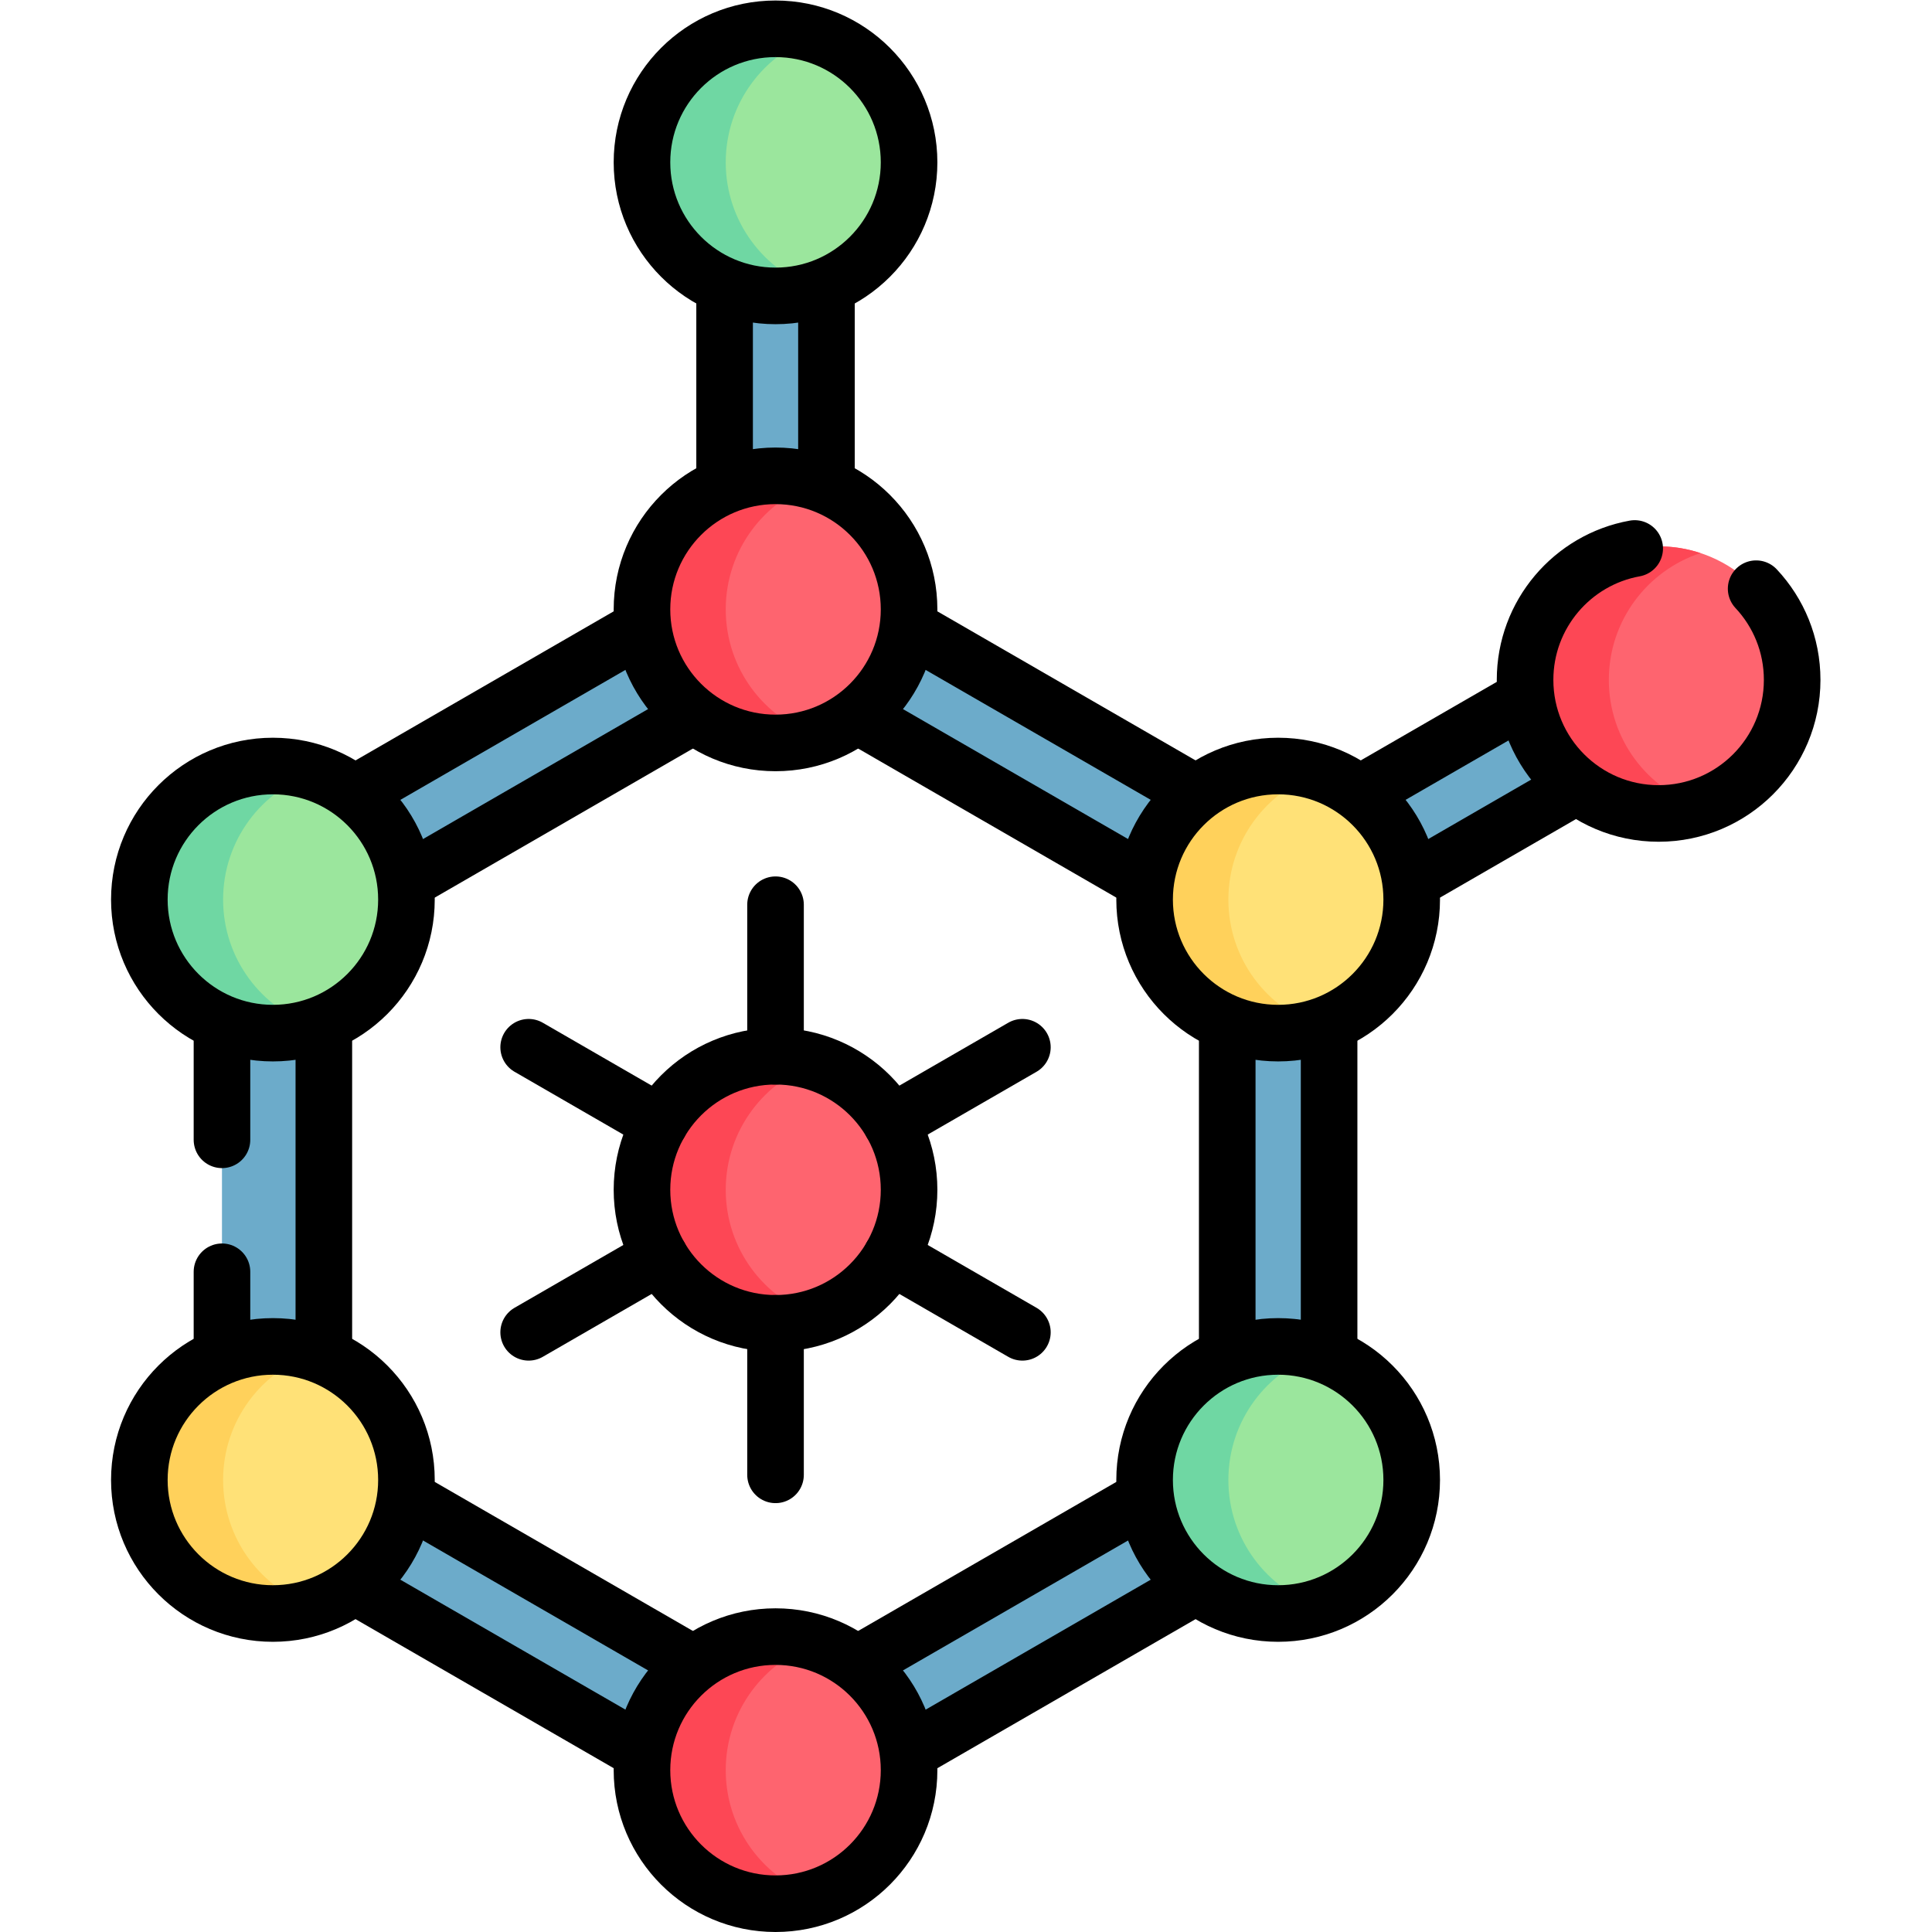 <?xml version="1.0" encoding="UTF-8" standalone="no"?>
<!-- Created with Inkscape (http://www.inkscape.org/) -->

<svg
   version="1.1"
   id="svg6708"
   xml:space="preserve"
   width="682.667"
   height="682.667"
   viewBox="0 0 682.667 682.667"
   xmlns="http://www.w3.org/2000/svg"
   xmlns:svg="http://www.w3.org/2000/svg"><defs
     id="defs6712"><clipPath
       clipPathUnits="userSpaceOnUse"
       id="clipPath6722"><path
         d="M 0,512 H 512 V 0 H 0 Z"
         id="path6720" /></clipPath></defs><g
     id="g6714"
     transform="matrix(1.333,0,0,-1.333,0,682.667)"><g
       id="g6716"><g
         id="g6718"
         clip-path="url(#clipPath6722)"><g
           id="g6724"
           transform="translate(325.31,127.619)"><path
             d="M 0,0 -119.736,-69.129 -239.472,0 v 138.259 l 119.736,69.13 L 0,138.259 Z m 126.044,211.03 c -3.728,6.457 -11.984,8.669 -18.441,4.942 L 13.5,161.642 -106.236,230.771 v 110.703 c 0,7.456 -6.044,13.5 -13.5,13.5 -7.456,0 -13.5,-6.044 -13.5,-13.5 V 230.771 l -126.486,-73.026 c -4.176,-2.412 -6.75,-6.869 -6.75,-11.692 V -7.794 c 0,-4.824 2.574,-9.28 6.75,-11.692 l 133.236,-76.923 c 2.089,-1.206 4.42,-1.809 6.75,-1.809 2.331,0 4.662,0.603 6.75,1.809 L 20.25,-19.486 c 4.177,2.412 6.75,6.868 6.75,11.692 v 146.053 l 94.103,54.33 c 6.457,3.728 8.669,11.984 4.941,18.441"
             style="fill:#6cabca;fill-opacity:1;fill-rule:nonzero;stroke:none"
             id="path6726" /></g><g
           id="g6728"
           transform="translate(58.84,209.99)"><path
             d="m 0,0 v 30.94 m 0,-88.36 v 22.44 m 359.232,128.84 -44.16,-25.5 m 30.65,48.87 -44.16,-25.49 m -8.09,-149.16 v 88.36 m -35.09,60.8 -76.549,44.19 m 63.04,-67.57 -76.54,44.19 m 98.139,-169.97 v 88.36 m -21.599,-125.78 -76.551,-44.19 m 90.06,20.81 -76.549,-44.2 m -70.201,0.01 -76.54,44.19 m 90.051,-20.81 -76.54,44.19 m -21.601,37.42 v 88.36 m 98.13,81.61 -76.529,-44.19 m 63.029,67.57 -76.54,-44.2 m 98.14,81.62 v 53.01 m 27,-53.01 v 53.01"
             style="fill:none;stroke:#000000;stroke-width:15;stroke-linecap:round;stroke-linejoin:round;stroke-miterlimit:10;stroke-dasharray:none;stroke-opacity:1"
             id="path6730" /></g><g
           id="g6732"
           transform="translate(240.975,469.093)"><path
             d="m 0,0 c 0,19.551 -15.85,35.4 -35.401,35.4 -19.551,0 -35.401,-15.849 -35.401,-35.4 0,-19.552 15.85,-35.401 35.401,-35.401 C -15.85,-35.401 0,-19.552 0,0"
             style="fill:#9be69d;fill-opacity:1;fill-rule:nonzero;stroke:none"
             id="path6734" /></g><g
           id="g6736"
           transform="translate(216.688,435.48)"><path
             d="m 0,0 c -3.489,-1.154 -7.229,-1.782 -11.108,-1.782 -19.555,0 -35.407,15.852 -35.407,35.395 0,19.554 15.852,35.407 35.407,35.407 3.879,0 7.619,-0.627 11.108,-1.783 C -14.12,62.594 -24.312,49.289 -24.312,33.613 -24.312,17.936 -14.12,4.645 0,0"
             style="fill:#6fd7a3;fill-opacity:1;fill-rule:nonzero;stroke:none"
             id="path6738" /></g><g
           id="g6740"
           transform="translate(240.975,469.093)"><path
             d="m 0,0 c 0,19.551 -15.85,35.4 -35.401,35.4 -19.551,0 -35.401,-15.849 -35.401,-35.4 0,-19.552 15.85,-35.401 35.401,-35.401 C -15.85,-35.401 0,-19.552 0,0 Z"
             style="fill:none;stroke:#000000;stroke-width:15;stroke-linecap:round;stroke-linejoin:round;stroke-miterlimit:10;stroke-dasharray:none;stroke-opacity:1"
             id="path6742" /></g><g
           id="g6744"
           transform="translate(240.975,350.596)"><path
             d="m 0,0 c 0,19.551 -15.85,35.4 -35.401,35.4 -19.551,0 -35.401,-15.849 -35.401,-35.4 0,-19.551 15.85,-35.401 35.401,-35.401 C -15.85,-35.401 0,-19.551 0,0"
             style="fill:#fe646f;fill-opacity:1;fill-rule:nonzero;stroke:none"
             id="path6746" /></g><g
           id="g6748"
           transform="translate(216.688,316.983)"><path
             d="m 0,0 c -3.489,-1.154 -7.229,-1.782 -11.108,-1.782 -19.555,0 -35.407,15.852 -35.407,35.395 0,19.554 15.852,35.407 35.407,35.407 3.879,0 7.619,-0.627 11.108,-1.782 C -14.12,62.594 -24.312,49.289 -24.312,33.613 -24.312,17.936 -14.12,4.645 0,0"
             style="fill:#fd4755;fill-opacity:1;fill-rule:nonzero;stroke:none"
             id="path6750" /></g><g
           id="g6752"
           transform="translate(240.975,350.596)"><path
             d="m 0,0 c 0,19.551 -15.85,35.4 -35.401,35.4 -19.551,0 -35.401,-15.849 -35.401,-35.4 0,-19.551 15.85,-35.401 35.401,-35.401 C -15.85,-35.401 0,-19.551 0,0 Z"
             style="fill:none;stroke:#000000;stroke-width:15;stroke-linecap:round;stroke-linejoin:round;stroke-miterlimit:10;stroke-dasharray:none;stroke-opacity:1"
             id="path6754" /></g><g
           id="g6756"
           transform="translate(475.062,331.899)"><path
             d="m 0,0 c 0,19.551 -15.849,35.401 -35.4,35.401 -19.552,0 -35.401,-15.85 -35.401,-35.401 0,-19.551 15.849,-35.4 35.401,-35.4 C -15.849,-35.4 0,-19.551 0,0"
             style="fill:#fe646f;fill-opacity:1;fill-rule:nonzero;stroke:none"
             id="path6758" /></g><g
           id="g6760"
           transform="translate(450.776,298.287)"><path
             d="m 0,0 c -3.489,-1.155 -7.229,-1.782 -11.108,-1.782 -19.555,0 -35.407,15.852 -35.407,35.394 0,19.555 15.852,35.408 35.407,35.408 3.879,0 7.619,-0.628 11.108,-1.783 C -14.12,62.593 -24.312,49.289 -24.312,33.612 -24.312,17.936 -14.12,4.644 0,0"
             style="fill:#fd4755;fill-opacity:1;fill-rule:nonzero;stroke:none"
             id="path6762" /></g><g
           id="g6764"
           transform="translate(465.51,356.08)"><path
             d="m 0,0 c 5.93,-6.33 9.55,-14.82 9.55,-24.18 0,-19.55 -15.85,-35.4 -35.4,-35.4 -19.55,0 -35.4,15.85 -35.4,35.4 0,17.39 12.54,31.85 29.06,34.84"
             style="fill:none;stroke:#000000;stroke-width:15;stroke-linecap:round;stroke-linejoin:round;stroke-miterlimit:10;stroke-dasharray:none;stroke-opacity:1"
             id="path6766" /></g><g
           id="g6768"
           transform="translate(374.21,273.672)"><path
             d="m 0,0 c 0,19.551 -15.85,35.401 -35.401,35.401 -19.551,0 -35.401,-15.85 -35.401,-35.401 0,-19.551 15.85,-35.401 35.401,-35.401 C -15.85,-35.401 0,-19.551 0,0"
             style="fill:#ffe177;fill-opacity:1;fill-rule:nonzero;stroke:none"
             id="path6770" /></g><g
           id="g6772"
           transform="translate(349.924,240.06)"><path
             d="m 0,0 c -3.489,-1.155 -7.229,-1.782 -11.108,-1.782 -19.555,0 -35.407,15.852 -35.407,35.394 0,19.555 15.852,35.408 35.407,35.408 3.879,0 7.619,-0.628 11.108,-1.783 C -14.12,62.593 -24.312,49.289 -24.312,33.612 -24.312,17.936 -14.12,4.644 0,0"
             style="fill:#ffd15b;fill-opacity:1;fill-rule:nonzero;stroke:none"
             id="path6774" /></g><g
           id="g6776"
           transform="translate(374.21,273.672)"><path
             d="m 0,0 c 0,19.551 -15.85,35.401 -35.401,35.401 -19.551,0 -35.401,-15.85 -35.401,-35.401 0,-19.551 15.85,-35.401 35.401,-35.401 C -15.85,-35.401 0,-19.551 0,0 Z"
             style="fill:none;stroke:#000000;stroke-width:15;stroke-linecap:round;stroke-linejoin:round;stroke-miterlimit:10;stroke-dasharray:none;stroke-opacity:1"
             id="path6778" /></g><g
           id="g6780"
           transform="translate(374.21,119.824)"><path
             d="m 0,0 c 0,19.551 -15.85,35.401 -35.401,35.401 -19.551,0 -35.401,-15.85 -35.401,-35.401 0,-19.551 15.85,-35.4 35.401,-35.4 C -15.85,-35.4 0,-19.551 0,0"
             style="fill:#9be69d;fill-opacity:1;fill-rule:nonzero;stroke:none"
             id="path6782" /></g><g
           id="g6784"
           transform="translate(349.924,86.212)"><path
             d="m 0,0 c -3.489,-1.154 -7.229,-1.782 -11.108,-1.782 -19.555,0 -35.407,15.852 -35.407,35.394 0,19.555 15.852,35.408 35.407,35.408 3.879,0 7.619,-0.627 11.108,-1.783 C -14.12,62.594 -24.312,49.289 -24.312,33.612 -24.312,17.936 -14.12,4.645 0,0"
             style="fill:#6fd7a3;fill-opacity:1;fill-rule:nonzero;stroke:none"
             id="path6786" /></g><g
           id="g6788"
           transform="translate(374.21,119.824)"><path
             d="m 0,0 c 0,19.551 -15.85,35.401 -35.401,35.401 -19.551,0 -35.401,-15.85 -35.401,-35.401 0,-19.551 15.85,-35.4 35.401,-35.4 C -15.85,-35.4 0,-19.551 0,0 Z"
             style="fill:none;stroke:#000000;stroke-width:15;stroke-linecap:round;stroke-linejoin:round;stroke-miterlimit:10;stroke-dasharray:none;stroke-opacity:1"
             id="path6790" /></g><g
           id="g6792"
           transform="translate(240.975,42.901)"><path
             d="m 0,0 c 0,19.551 -15.85,35.4 -35.401,35.4 -19.551,0 -35.401,-15.849 -35.401,-35.4 0,-19.551 15.85,-35.401 35.401,-35.401 C -15.85,-35.401 0,-19.551 0,0"
             style="fill:#fe646f;fill-opacity:1;fill-rule:nonzero;stroke:none"
             id="path6794" /></g><g
           id="g6796"
           transform="translate(216.688,9.289)"><path
             d="m 0,0 c -3.489,-1.155 -7.229,-1.782 -11.108,-1.782 -19.555,0 -35.407,15.852 -35.407,35.394 0,19.555 15.852,35.408 35.407,35.408 3.879,0 7.619,-0.628 11.108,-1.783 C -14.12,62.593 -24.312,49.289 -24.312,33.612 -24.312,17.936 -14.12,4.644 0,0"
             style="fill:#fd4755;fill-opacity:1;fill-rule:nonzero;stroke:none"
             id="path6798" /></g><g
           id="g6800"
           transform="translate(240.975,42.901)"><path
             d="m 0,0 c 0,19.551 -15.85,35.4 -35.401,35.4 -19.551,0 -35.401,-15.849 -35.401,-35.4 0,-19.551 15.85,-35.401 35.401,-35.401 C -15.85,-35.401 0,-19.551 0,0 Z"
             style="fill:none;stroke:#000000;stroke-width:15;stroke-linecap:round;stroke-linejoin:round;stroke-miterlimit:10;stroke-dasharray:none;stroke-opacity:1"
             id="path6802" /></g><g
           id="g6804"
           transform="translate(240.975,196.745)"><path
             d="m 0,0 c 0,19.551 -15.85,35.401 -35.401,35.401 -19.551,0 -35.401,-15.85 -35.401,-35.401 0,-19.551 15.85,-35.4 35.401,-35.4 C -15.85,-35.4 0,-19.551 0,0"
             style="fill:#fe646f;fill-opacity:1;fill-rule:nonzero;stroke:none"
             id="path6806" /></g><g
           id="g6808"
           transform="translate(216.688,163.132)"><path
             d="m 0,0 c -3.489,-1.155 -7.229,-1.782 -11.108,-1.782 -19.555,0 -35.407,15.852 -35.407,35.394 0,19.555 15.852,35.408 35.407,35.408 3.879,0 7.619,-0.627 11.108,-1.783 C -14.12,62.593 -24.312,49.289 -24.312,33.612 -24.312,17.936 -14.12,4.644 0,0"
             style="fill:#fd4755;fill-opacity:1;fill-rule:nonzero;stroke:none"
             id="path6810" /></g><g
           id="g6812"
           transform="translate(240.975,196.745)"><path
             d="m 0,0 c 0,19.551 -15.85,35.401 -35.401,35.401 -19.551,0 -35.401,-15.85 -35.401,-35.401 0,-19.551 15.85,-35.4 35.401,-35.4 C -15.85,-35.4 0,-19.551 0,0 Z"
             style="fill:none;stroke:#000000;stroke-width:15;stroke-linecap:round;stroke-linejoin:round;stroke-miterlimit:10;stroke-dasharray:none;stroke-opacity:1"
             id="path6814" /></g><g
           id="g6816"
           transform="translate(107.739,119.824)"><path
             d="m 0,0 c 0,19.551 -15.85,35.401 -35.401,35.401 -19.551,0 -35.4,-15.85 -35.4,-35.401 0,-19.551 15.849,-35.4 35.4,-35.4 C -15.85,-35.4 0,-19.551 0,0"
             style="fill:#ffe177;fill-opacity:1;fill-rule:nonzero;stroke:none"
             id="path6818" /></g><g
           id="g6820"
           transform="translate(83.452,86.212)"><path
             d="m 0,0 c -3.489,-1.154 -7.229,-1.782 -11.108,-1.782 -19.555,0 -35.407,15.852 -35.407,35.394 0,19.555 15.852,35.408 35.407,35.408 3.879,0 7.619,-0.627 11.108,-1.783 C -14.12,62.594 -24.312,49.289 -24.312,33.612 -24.312,17.936 -14.12,4.645 0,0"
             style="fill:#ffd15b;fill-opacity:1;fill-rule:nonzero;stroke:none"
             id="path6822" /></g><g
           id="g6824"
           transform="translate(107.739,119.824)"><path
             d="m 0,0 c 0,19.551 -15.85,35.401 -35.401,35.401 -19.551,0 -35.4,-15.85 -35.4,-35.401 0,-19.551 15.849,-35.4 35.4,-35.4 C -15.85,-35.4 0,-19.551 0,0 Z"
             style="fill:none;stroke:#000000;stroke-width:15;stroke-linecap:round;stroke-linejoin:round;stroke-miterlimit:10;stroke-dasharray:none;stroke-opacity:1"
             id="path6826" /></g><g
           id="g6828"
           transform="translate(107.739,273.672)"><path
             d="m 0,0 c 0,19.551 -15.85,35.401 -35.401,35.401 -19.551,0 -35.4,-15.85 -35.4,-35.401 0,-19.551 15.849,-35.401 35.4,-35.401 C -15.85,-35.401 0,-19.551 0,0"
             style="fill:#9be69d;fill-opacity:1;fill-rule:nonzero;stroke:none"
             id="path6830" /></g><g
           id="g6832"
           transform="translate(83.452,240.06)"><path
             d="m 0,0 c -3.489,-1.155 -7.229,-1.782 -11.108,-1.782 -19.555,0 -35.407,15.852 -35.407,35.394 0,19.555 15.852,35.408 35.407,35.408 3.879,0 7.619,-0.628 11.108,-1.783 C -14.12,62.593 -24.312,49.289 -24.312,33.612 -24.312,17.936 -14.12,4.644 0,0"
             style="fill:#6fd7a3;fill-opacity:1;fill-rule:nonzero;stroke:none"
             id="path6834" /></g><g
           id="g6836"
           transform="translate(107.739,273.672)"><path
             d="m 0,0 c 0,19.551 -15.85,35.401 -35.401,35.401 -19.551,0 -35.4,-15.85 -35.4,-35.401 0,-19.551 15.849,-35.401 35.4,-35.401 C -15.85,-35.401 0,-19.551 0,0 Z"
             style="fill:none;stroke:#000000;stroke-width:15;stroke-linecap:round;stroke-linejoin:round;stroke-miterlimit:10;stroke-dasharray:none;stroke-opacity:1"
             id="path6838" /></g><g
           id="g6840"
           transform="translate(205.574,232.145)"><path
             d="M 0,0 V 40.162"
             style="fill:none;stroke:#000000;stroke-width:15;stroke-linecap:round;stroke-linejoin:round;stroke-miterlimit:10;stroke-dasharray:none;stroke-opacity:1"
             id="path6842" /></g><g
           id="g6844"
           transform="translate(205.574,121.182)"><path
             d="M 0,0 V 40.163"
             style="fill:none;stroke:#000000;stroke-width:15;stroke-linecap:round;stroke-linejoin:round;stroke-miterlimit:10;stroke-dasharray:none;stroke-opacity:1"
             id="path6846" /></g><g
           id="g6848"
           transform="translate(236.231,214.445)"><path
             d="M 0,0 34.782,20.081"
             style="fill:none;stroke:#000000;stroke-width:15;stroke-linecap:round;stroke-linejoin:round;stroke-miterlimit:10;stroke-dasharray:none;stroke-opacity:1"
             id="path6850" /></g><g
           id="g6852"
           transform="translate(140.134,158.963)"><path
             d="M 0,0 34.782,20.081"
             style="fill:none;stroke:#000000;stroke-width:15;stroke-linecap:round;stroke-linejoin:round;stroke-miterlimit:10;stroke-dasharray:none;stroke-opacity:1"
             id="path6854" /></g><g
           id="g6856"
           transform="translate(236.231,179.044)"><path
             d="M 0,0 34.782,-20.081"
             style="fill:none;stroke:#000000;stroke-width:15;stroke-linecap:round;stroke-linejoin:round;stroke-miterlimit:10;stroke-dasharray:none;stroke-opacity:1"
             id="path6858" /></g><g
           id="g6860"
           transform="translate(140.134,234.526)"><path
             d="M 0,0 34.782,-20.081"
             style="fill:none;stroke:#000000;stroke-width:15;stroke-linecap:round;stroke-linejoin:round;stroke-miterlimit:10;stroke-dasharray:none;stroke-opacity:1"
             id="path6862" /></g></g></g></g></svg>
